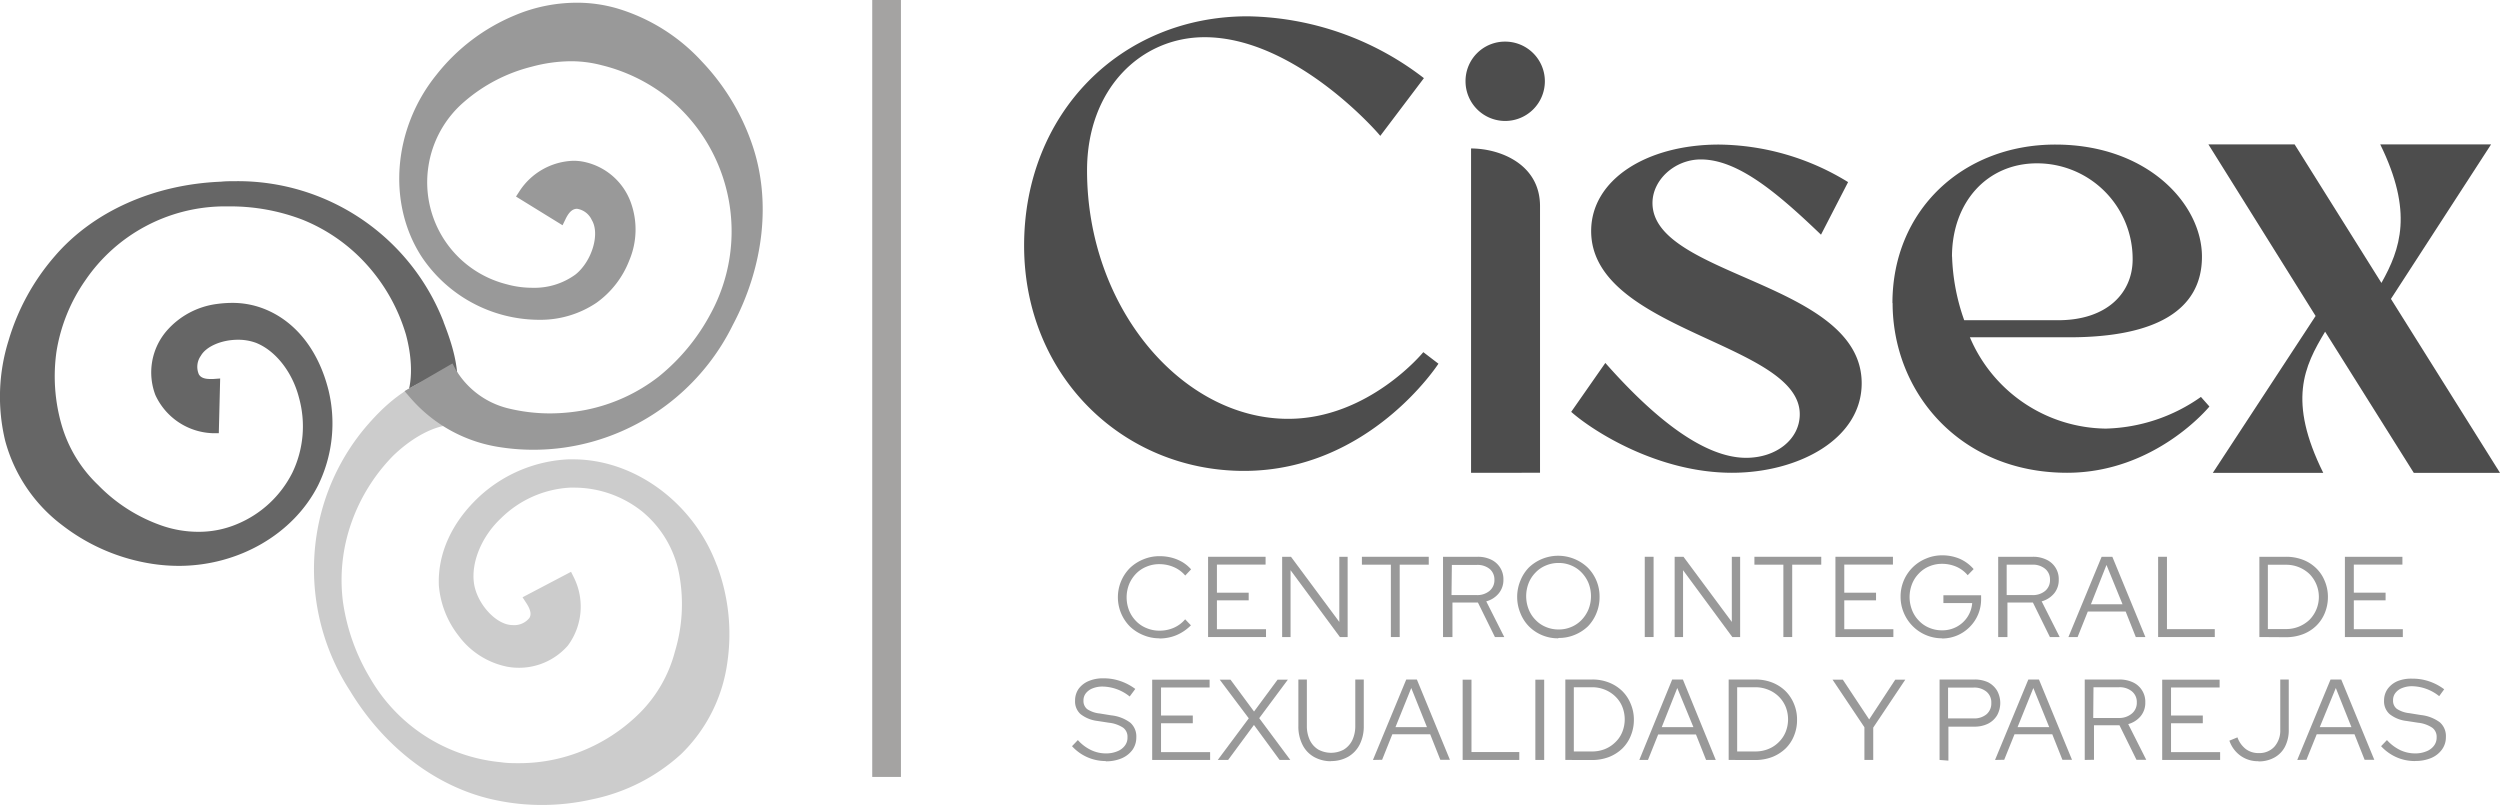 <svg viewBox="0 0 294.33 94.83" version="1.1" id="svg29" xmlns="http://www.w3.org/2000/svg">
    <defs id="defs1">
        <style id="style1">
            .cls-1{fill:#505573}.cls-2{fill:#a4a3a2}
        </style>
    </defs>
    <path class="cls-1" d="M120.57 28.92c0-15.55 11.34-27 26.31-27a34.78 34.78 0 0 1 20.76 7.28L162.5 16c0-.07-9.91-11.62-20.68-11.62-7.49 0-13.84 6.06-13.84 15.69 0 16.19 11.2 29.24 23.68 29.24 9.49 0 15.91-7.85 15.91-7.85l1.78 1.36s-8.13 12.62-22.89 12.62c-14.27 0-25.89-11.2-25.89-26.53" id="path1" style="fill:#4d4d4d"/>
    <path class="cls-1" d="M177.24 4.9a4.67 4.67 0 1 1-4.7 4.7 4.64 4.64 0 0 1 4.7-4.7m-4.05 50.76V17.48c3.39 0 8.12 1.83 8.12 6.79v31.39z" id="path2" style="fill:#4d4d4d"/>
    <path class="cls-1" d="M189 42.73c5.83 6.6 11.65 11.17 16.58 11.17 3.54 0 6.31-2.18 6.31-5.13 0-8.43-24.56-9.76-24.56-21.57 0-6 6.46-10.18 15.06-10.18a29.52 29.52 0 0 1 15.19 4.42l-3.19 6.19c-5.13-4.92-9.78-8.86-14.15-8.86-3.05 0-5.69 2.39-5.69 5.13 0 8.71 24.63 9.28 24.63 21.22 0 6.6-7.5 10.54-15.27 10.54-8.67 0-16.3-4.85-18.93-7.17z" id="path3" style="fill:#4d4d4d"/>
    <path class="cls-1" d="M222.8 35.7c0-11 8.34-18.68 19.18-18.68s17.26 7 17.26 13.2c0 6.2-5.28 9.49-15.62 9.49h-11.7a17.61 17.61 0 0 0 16 10.75 20.26 20.26 0 0 0 11.2-3.73l1 1.13s-6.35 7.8-16.76 7.8c-12.56 0-20.54-9.42-20.54-20m7-5.48a24.59 24.59 0 0 0 1.43 7.52h11.06c5.77 0 8.77-3.23 8.77-7.16a11.25 11.25 0 0 0-11.27-11.31c-5.85 0-10 4.56-10 11" id="path4" style="fill:#4d4d4d"/>
    <path class="cls-1" d="M260 17h10.15l10.22 16.31c2.25-4 3.77-8.35-.14-16.31h13.05l-11.79 18.19 12.84 20.48h-10.15l-10.44-16.62c-2.47 4.1-4.43 8.12-.22 16.62h-13l12.1-18.47z" id="path5" style="fill:#4d4d4d"/>
    <path class="cls-2" id="rect5" d="M102.69 0h3.38v91.47h-3.38z"/>
    <path class="cls-2" d="M136.53 75.15a4.85 4.85 0 0 1-1.91-.37 5 5 0 0 1-1.57-1 4.89 4.89 0 0 1 0-6.93 5 5 0 0 1 1.57-1 4.85 4.85 0 0 1 1.91-.37 5.6 5.6 0 0 1 1.43.18 5.09 5.09 0 0 1 1.27.53 4.46 4.46 0 0 1 1 .84l-.69.73a3.66 3.66 0 0 0-1.36-1 4.25 4.25 0 0 0-1.69-.34 3.78 3.78 0 0 0-1.52.3 3.57 3.57 0 0 0-1.23.83 4 4 0 0 0-.81 1.24 4.23 4.23 0 0 0 0 3.08 3.82 3.82 0 0 0 .82 1.25 3.51 3.51 0 0 0 1.24.83 3.87 3.87 0 0 0 1.53.3 4.16 4.16 0 0 0 1.67-.34 3.65 3.65 0 0 0 1.34-1l.68.71a5.32 5.32 0 0 1-1.06.83 4.91 4.91 0 0 1-1.27.54 5.35 5.35 0 0 1-1.39.18" id="path6" style="fill:#999"/>
    <path class="cls-2" id="polygon6" style="fill:#999" d="M143.27 66.47v3.31h3.74v.9h-3.74v3.4h5.78V75h-6.82v-9.45H149v.92z"/>
    <path class="cls-2" id="polygon7" style="fill:#999" d="M157.68 65.55h.98V75h-.91l-5.81-7.87V75h-.99v-9.45h1.04l5.69 7.67z"/>
    <path class="cls-2" id="polygon8" style="fill:#999" d="M168.21 65.55v.93h-3.42V75h-1.04v-8.52h-3.41v-.93z"/>
    <path class="cls-2" d="M169.89 75v-9.45h4.05a3.58 3.58 0 0 1 1.62.34 2.53 2.53 0 0 1 1.44 2.37 2.47 2.47 0 0 1-.55 1.6 2.87 2.87 0 0 1-1.47.94l2.12 4.2H176l-2-4.06h-3V75Zm1-4.94h2.94a2.25 2.25 0 0 0 1.53-.49 1.63 1.63 0 0 0 .58-1.31 1.61 1.61 0 0 0-.54-1.26 2.25 2.25 0 0 0-1.53-.49h-2.94z" id="path8" style="fill:#999"/>
    <path class="cls-2" d="M183.43 75.15a4.8 4.8 0 0 1-3.43-1.41 4.65 4.65 0 0 1-1-1.55 5 5 0 0 1 0-3.83 4.75 4.75 0 0 1 1-1.55 5 5 0 0 1 5.36-1 5 5 0 0 1 1.55 1 4.8 4.8 0 0 1 1.41 3.47 4.85 4.85 0 0 1-.37 1.91 4.8 4.8 0 0 1-1 1.55 5 5 0 0 1-1.55 1 4.84 4.84 0 0 1-1.9.37m0-1a3.72 3.72 0 0 0 1.5-.3 3.58 3.58 0 0 0 1.21-.83 4 4 0 0 0 .81-1.25 4.23 4.23 0 0 0 0-3.08 4 4 0 0 0-.81-1.24 3.58 3.58 0 0 0-1.21-.83 3.72 3.72 0 0 0-1.5-.3 3.8 3.8 0 0 0-1.51.3 3.49 3.49 0 0 0-1.21.83 3.7 3.7 0 0 0-.81 1.24 4.23 4.23 0 0 0 0 3.08 3.65 3.65 0 0 0 .81 1.25 3.49 3.49 0 0 0 1.21.83 3.8 3.8 0 0 0 1.51.3" id="path9" style="fill:#999"/>
    <path class="cls-2" id="rect9" style="fill:#999" d="M193.64 65.55h1.04V75h-1.04z"/>
    <path class="cls-2" id="polygon9" style="fill:#999" d="M203.89 65.55h.98V75h-.92l-5.8-7.87V75h-.99v-9.45h1.04l5.69 7.67z"/>
    <path class="cls-2" id="polygon10" style="fill:#999" d="M214.42 65.55v.93H211V75h-1.04v-8.52h-3.41v-.93z"/>
    <path class="cls-2" id="polygon11" style="fill:#999" d="M217.13 66.47v3.31h3.74v.9h-3.74v3.4h5.78V75h-6.82v-9.45h6.77v.92z"/>
    <path class="cls-2" d="M228.65 75.15a4.87 4.87 0 0 1-4.51-3 4.81 4.81 0 0 1-.38-1.9 4.8 4.8 0 0 1 3-4.49 4.82 4.82 0 0 1 1.91-.38 5.26 5.26 0 0 1 2.06.41 4.64 4.64 0 0 1 1.63 1.21l-.7.72a3.64 3.64 0 0 0-1.34-1 4.24 4.24 0 0 0-1.68-.34 3.8 3.8 0 0 0-1.51.3 3.49 3.49 0 0 0-1.21.83 3.7 3.7 0 0 0-.81 1.24 4.23 4.23 0 0 0 0 3.08 3.65 3.65 0 0 0 .81 1.25 3.49 3.49 0 0 0 1.21.83 3.8 3.8 0 0 0 1.51.3 3.54 3.54 0 0 0 1.73-.42 3.46 3.46 0 0 0 1.82-2.79h-3.39v-.92h4.44v.42a4.63 4.63 0 0 1-.35 1.83 4.57 4.57 0 0 1-1 1.49 4.55 4.55 0 0 1-3.27 1.35" id="path11" style="fill:#999"/>
    <path class="cls-2" d="M235.25 75v-9.45h4.06a3.58 3.58 0 0 1 1.62.34 2.5 2.5 0 0 1 1.45 2.37 2.46 2.46 0 0 1-.54 1.6 2.91 2.91 0 0 1-1.47.94l2.12 4.2h-1.15l-2-4.06h-3V75Zm1-4.94h3a2.25 2.25 0 0 0 1.53-.49 1.63 1.63 0 0 0 .57-1.31 1.6 1.6 0 0 0-.57-1.29 2.25 2.25 0 0 0-1.53-.49h-3z" id="path12" style="fill:#999"/>
    <path class="cls-2" d="m243.52 75 3.91-9.45h1.26l3.89 9.45h-1.13l-1.19-3h-4.46l-1.2 3zm2.65-3.86h3.72L248 66.51Z" id="path13" style="fill:#999"/>
    <path class="cls-2" id="polygon13" style="fill:#999" d="M260.75 74.07V75h-6.67v-9.45h1.04v8.52z"/>
    <path class="cls-2" d="M266 75v-9.45h3.12a5.49 5.49 0 0 1 2 .35 4.56 4.56 0 0 1 1.57 1 4.31 4.31 0 0 1 1 1.49 4.74 4.74 0 0 1 .38 1.9 4.9 4.9 0 0 1-.37 1.89 4.42 4.42 0 0 1-1 1.49 4.6 4.6 0 0 1-1.58 1 5.58 5.58 0 0 1-2 .35zm1-.94h2.13a4 4 0 0 0 1.53-.29 4 4 0 0 0 1.23-.79 3.84 3.84 0 0 0 0-5.41 4 4 0 0 0-1.23-.79 4 4 0 0 0-1.53-.29H267Z" id="path14" style="fill:#999"/>
    <path class="cls-2" id="polygon14" style="fill:#999" d="M277.12 66.47v3.31h3.74v.9h-3.74v3.4h5.77V75h-6.82v-9.45h6.77v.92z"/>
    <path class="cls-2" d="M130.21 89.6a5.35 5.35 0 0 1-4-1.75l.69-.72a4.88 4.88 0 0 0 1.56 1.18 4 4 0 0 0 1.75.39 3.36 3.36 0 0 0 1.31-.24 2 2 0 0 0 .9-.66 1.5 1.5 0 0 0 .32-1 1.31 1.31 0 0 0-.5-1.12 3.77 3.77 0 0 0-1.67-.59l-1.36-.21a4 4 0 0 1-2-.81 2 2 0 0 1-.64-1.58 2.41 2.41 0 0 1 .41-1.38 2.79 2.79 0 0 1 1.17-.92 4.29 4.29 0 0 1 1.74-.33 6 6 0 0 1 2 .32 6.37 6.37 0 0 1 1.77.93L133 82a5.21 5.21 0 0 0-3.17-1.17 3.12 3.12 0 0 0-1.19.21 1.87 1.87 0 0 0-.8.58 1.35 1.35 0 0 0-.28.87 1.22 1.22 0 0 0 .44 1 3.24 3.24 0 0 0 1.48.51l1.35.22a4.55 4.55 0 0 1 2.25.87 2.15 2.15 0 0 1 .7 1.72 2.51 2.51 0 0 1-.45 1.47 3.07 3.07 0 0 1-1.28 1 4.64 4.64 0 0 1-1.88.35" id="path15" style="fill:#999"/>
    <path class="cls-2" id="polygon15" style="fill:#999" d="M136.69 80.94v3.3h3.74v.91h-3.74v3.4h5.78v.92h-6.82v-9.45h6.76v.92z"/>
    <path class="cls-2" id="polygon16" style="fill:#999" d="m147.64 83.77 2.77-3.75h1.21l-3.37 4.53 3.66 4.92h-1.26l-3.02-4.12-3.04 4.12h-1.22l3.65-4.9-3.42-4.55h1.27z"/>
    <path class="cls-2" d="M156.77 89.62a4.06 4.06 0 0 1-2.08-.51 3.36 3.36 0 0 1-1.35-1.44 4.73 4.73 0 0 1-.48-2.2V80h1v5.45a3.86 3.86 0 0 0 .35 1.69 2.63 2.63 0 0 0 1 1.11 3.16 3.16 0 0 0 3 0 2.68 2.68 0 0 0 1-1.11 3.86 3.86 0 0 0 .35-1.69V80h1v5.45a4.73 4.73 0 0 1-.48 2.2 3.48 3.48 0 0 1-1.35 1.44 4 4 0 0 1-2.07.51" id="path16" style="fill:#999"/>
    <path class="cls-2" d="m161.64 89.47 3.92-9.47h1.25l3.89 9.45h-1.13l-1.19-3h-4.46l-1.2 3zm2.65-3.86H168L166.15 81Z" id="path17" style="fill:#999"/>
    <path class="cls-2" id="polygon17" style="fill:#999" d="M178.87 88.54v.93h-6.67v-9.45h1.04v8.52z"/>
    <path class="cls-2" id="rect17" style="fill:#999" d="M180.76 80.02h1.04v9.45h-1.04z"/>
    <path class="cls-2" d="M184.29 89.47V80h3.12a5.28 5.28 0 0 1 2 .35 4.69 4.69 0 0 1 1.57 1 4.45 4.45 0 0 1 1 1.5 4.73 4.73 0 0 1 .38 1.89 4.83 4.83 0 0 1-.37 1.89 4.37 4.37 0 0 1-1 1.5 4.76 4.76 0 0 1-1.58 1 5.58 5.58 0 0 1-2 .35zm1-1h2.13a4 4 0 0 0 1.53-.28 3.69 3.69 0 0 0 1.22-.8 3.42 3.42 0 0 0 .82-1.2 4 4 0 0 0 0-3 3.52 3.52 0 0 0-.82-1.2 3.83 3.83 0 0 0-1.22-.79 4 4 0 0 0-1.53-.29h-2.13z" id="path18" style="fill:#999"/>
    <path class="cls-2" d="m193 89.47 3.87-9.47h1.26l3.87 9.47h-1.14l-1.19-3h-4.45l-1.2 3zm2.64-3.86h3.73l-1.9-4.61Z" id="path19" style="fill:#999"/>
    <path class="cls-2" d="M203.52 89.47V80h3.11a5.34 5.34 0 0 1 2 .35 4.69 4.69 0 0 1 1.57 1 4.59 4.59 0 0 1 1 1.5 4.72 4.72 0 0 1 .37 1.89 4.82 4.82 0 0 1-.36 1.89 4.37 4.37 0 0 1-1 1.5 4.86 4.86 0 0 1-1.58 1 5.64 5.64 0 0 1-2 .35zm1-1h2.13a4 4 0 0 0 1.52-.28 3.63 3.63 0 0 0 1.23-.8 3.56 3.56 0 0 0 .82-1.2 4 4 0 0 0 0-3 3.66 3.66 0 0 0-.82-1.2 3.76 3.76 0 0 0-1.23-.79 4 4 0 0 0-1.52-.29h-2.13z" id="path20" style="fill:#999"/>
    <path class="cls-2" id="polygon20" style="fill:#999" d="m220.06 84.7 3.07-4.68h1.18l-3.77 5.64v3.81h-1.04v-3.85l-3.75-5.6h1.21z"/>
    <path class="cls-2" d="M228.35 89.47V80h4.1a3.72 3.72 0 0 1 1.62.33 2.66 2.66 0 0 1 1.06 1 3 3 0 0 1 0 2.87 2.62 2.62 0 0 1-1.07 1 3.57 3.57 0 0 1-1.61.35h-3.06v4zm1-4.89h3a2.25 2.25 0 0 0 1.53-.49 1.66 1.66 0 0 0 .56-1.33 1.63 1.63 0 0 0-.56-1.32 2.25 2.25 0 0 0-1.53-.49h-3z" id="path21" style="fill:#999"/>
    <path class="cls-2" d="M234.88 89.47 238.8 80h1.25l3.89 9.45h-1.13l-1.19-3h-4.45l-1.21 3zm2.65-3.86h3.73L239.39 81Z" id="path22" style="fill:#999"/>
    <path class="cls-2" d="M245.44 89.47V80h4.05a3.72 3.72 0 0 1 1.62.33 2.51 2.51 0 0 1 1.46 2.38 2.46 2.46 0 0 1-.54 1.6 2.91 2.91 0 0 1-1.47.94l2.12 4.2h-1.15l-2-4.06h-3v4.06zm1-4.94h3A2.3 2.3 0 0 0 251 84a1.63 1.63 0 0 0 .57-1.31 1.6 1.6 0 0 0-.57-1.29 2.25 2.25 0 0 0-1.53-.49h-3z" id="path23" style="fill:#999"/>
    <path class="cls-2" id="polygon23" style="fill:#999" d="M255.6 80.94v3.3h3.74v.91h-3.74v3.4h5.78v.92h-6.82v-9.45h6.76v.92z"/>
    <path class="cls-2" d="M265.9 89.62a3.5 3.5 0 0 1-2.11-.64 3.6 3.6 0 0 1-1.32-1.78l.95-.39a3 3 0 0 0 1 1.39 2.45 2.45 0 0 0 1.5.46 2.38 2.38 0 0 0 1.85-.75 2.86 2.86 0 0 0 .69-2V80h1v5.9a4.25 4.25 0 0 1-.44 2 3.06 3.06 0 0 1-1.24 1.28 3.75 3.75 0 0 1-1.91.46" id="path24" style="fill:#999"/>
    <path class="cls-2" d="m270.46 89.47 3.92-9.47h1.26l3.89 9.45h-1.14l-1.19-3h-4.45l-1.21 3zm2.65-3.86h3.73L275 81Z" id="path25" style="fill:#999"/>
    <path class="cls-2" d="M284.29 89.6a5.31 5.31 0 0 1-2.15-.45 5.45 5.45 0 0 1-1.81-1.3l.69-.72a5.11 5.11 0 0 0 1.56 1.18 4.1 4.1 0 0 0 1.75.39 3.38 3.38 0 0 0 1.32-.24 2 2 0 0 0 .9-.66 1.56 1.56 0 0 0 .32-1 1.32 1.32 0 0 0-.51-1.12 3.67 3.67 0 0 0-1.66-.59l-1.37-.21a3.91 3.91 0 0 1-2-.81 2 2 0 0 1-.65-1.58 2.35 2.35 0 0 1 .42-1.38 2.79 2.79 0 0 1 1.17-.92 4.27 4.27 0 0 1 1.73-.29 6 6 0 0 1 2 .32 6.31 6.31 0 0 1 1.76.93l-.59.81a5.26 5.26 0 0 0-3.17-1.17 3.07 3.07 0 0 0-1.18.21 1.81 1.81 0 0 0-.8.58 1.35 1.35 0 0 0-.28.87 1.19 1.19 0 0 0 .44 1 3.23 3.23 0 0 0 1.47.51l1.35.22a4.56 4.56 0 0 1 2.26.87 2.15 2.15 0 0 1 .7 1.72 2.45 2.45 0 0 1-.46 1.47 3 3 0 0 1-1.27 1 4.69 4.69 0 0 1-1.89.35" id="path26" style="fill:#999"/>
    <path class="cls-1" d="M52.22 37.88a26 26 0 0 0-24.45-16.55c-.59 0-1.18 0-1.75.06-7.93.32-15.07 3.52-19.58 8.78A26.61 26.61 0 0 0 1 40.12a22.13 22.13 0 0 0-.39 11.77 18.45 18.45 0 0 0 6.79 10 23 23 0 0 0 10.65 4.51 20.87 20.87 0 0 0 3 .22c7 0 13.48-3.72 16.4-9.48A16.59 16.59 0 0 0 38.69 46c-1.09-4.42-3.54-7.74-6.91-9.34a10.14 10.14 0 0 0-4.46-1 13.65 13.65 0 0 0-1.81.13A9.44 9.44 0 0 0 19.58 39a7.5 7.5 0 0 0-1.29 7.5A7.71 7.71 0 0 0 25 51h.76l.16-6.44-.82.06h-.36c-.9 0-1.19-.31-1.33-.55a2.24 2.24 0 0 1 .24-2.19C24.26 40.8 26.07 40 28 40a6 6 0 0 1 2.13.36c2.31.91 4.3 3.45 5.07 6.46a12.58 12.58 0 0 1-.78 8.83 12.73 12.73 0 0 1-6.53 6.06 11.55 11.55 0 0 1-4.55.9 13.16 13.16 0 0 1-4.27-.72 19.28 19.28 0 0 1-7.51-4.78 15.85 15.85 0 0 1-4.3-7.06 20.65 20.65 0 0 1-.61-8.66 20.19 20.19 0 0 1 3.4-8.39 19.91 19.91 0 0 1 16.08-8.7h.76a23.7 23.7 0 0 1 8.71 1.56 20.43 20.43 0 0 1 7.69 5.42 21.3 21.3 0 0 1 4.5 8.1c.88 3.26.78 6.32-.26 8l-.48.77 5.85 2.14.24-.72c1.55-4.55.4-8.26-.92-11.66" id="path27" style="fill:#666"/>
    <path d="M84.39 66.55c-2.71-7.34-9.66-12.47-16.91-12.47h-.58a16.63 16.63 0 0 0-10.4 4.32c-3.34 3.08-5 6.84-4.83 10.56a11.08 11.08 0 0 0 2.33 5.9 9.42 9.42 0 0 0 5.7 3.63A7.64 7.64 0 0 0 66.86 76a7.71 7.71 0 0 0 .71-8l-.34-.68-5.71 3 .45.69c.65 1 .52 1.46.36 1.74a2.28 2.28 0 0 1-2 .84c-1.9 0-4.19-2.5-4.53-4.94-.34-2.44.89-5.49 3.2-7.65a12.53 12.53 0 0 1 8.11-3.59h.62a12.88 12.88 0 0 1 7.85 2.79A12.53 12.53 0 0 1 80 67.82a19.28 19.28 0 0 1-.54 8.89 15.9 15.9 0 0 1-4.09 7.18A20.42 20.42 0 0 1 68 88.62a19.76 19.76 0 0 1-6.91 1.23c-.69 0-1.39 0-2.1-.11a19.93 19.93 0 0 1-15.39-9.86 24 24 0 0 1-3.22-9 20.27 20.27 0 0 1 1-9.36 21.43 21.43 0 0 1 4.9-7.86c2.32-2.24 5-3.64 7.09-3.64l1.16.06L53 45.84l.1-.16c.31-.51.51-.85.28-1.27L53 44h-.44c-4.61 1-7.57 4-9.64 6.44a25.87 25.87 0 0 0-5.09 9.88 26.3 26.3 0 0 0 3.37 21c4.11 6.79 10.37 11.48 17.16 12.88a25.94 25.94 0 0 0 5.43.57 26.77 26.77 0 0 0 5.91-.66 22.12 22.12 0 0 0 10.49-5.33A18.51 18.51 0 0 0 85.63 78a23 23 0 0 0-1.24-11.48" id="path28" style="fill:#ccc"/>
    <path d="M88.53 16.94a26.64 26.64 0 0 0-5.88-9.68A22.1 22.1 0 0 0 72.69 1a16.88 16.88 0 0 0-4.75-.68 18.77 18.77 0 0 0-7.34 1.49 22.92 22.92 0 0 0-9.22 7c-5.1 6.31-5.82 15.11-1.75 21.4a16.68 16.68 0 0 0 13.8 7.44 11.82 11.82 0 0 0 6.79-2 11 11 0 0 0 3.87-5 9.34 9.34 0 0 0 .2-6.75 7.49 7.49 0 0 0-5.83-4.9 6.2 6.2 0 0 0-1-.07 7.86 7.86 0 0 0-6.3 3.58l-.41.63 5.48 3.38.36-.74c.51-1.06 1-1.19 1.34-1.2a2.29 2.29 0 0 1 1.74 1.32c1 1.64 0 4.89-1.92 6.42a8.2 8.2 0 0 1-5.08 1.56 11.28 11.28 0 0 1-3.05-.42 12.38 12.38 0 0 1-9.19-13.82 12.46 12.46 0 0 1 4.27-7.7 19.23 19.23 0 0 1 7.91-4.09 18 18 0 0 1 4.61-.64 14.2 14.2 0 0 1 3.66.48 20.29 20.29 0 0 1 7.78 3.82 20.28 20.28 0 0 1 5 25.43 23.92 23.92 0 0 1-6.11 7.4A20.45 20.45 0 0 1 69 48.25a22.41 22.41 0 0 1-4.24.42 20.73 20.73 0 0 1-5-.61 9.92 9.92 0 0 1-6.13-4.59l-.36-.68-5.64 3.26.59.68a17.3 17.3 0 0 0 10.6 5.91 25.26 25.26 0 0 0 4 .31 25.74 25.74 0 0 0 7.1-1 26.33 26.33 0 0 0 16.34-13.66c3.72-7 4.55-14.8 2.27-21.35" id="path29" style="fill:#999"/>
</svg>
